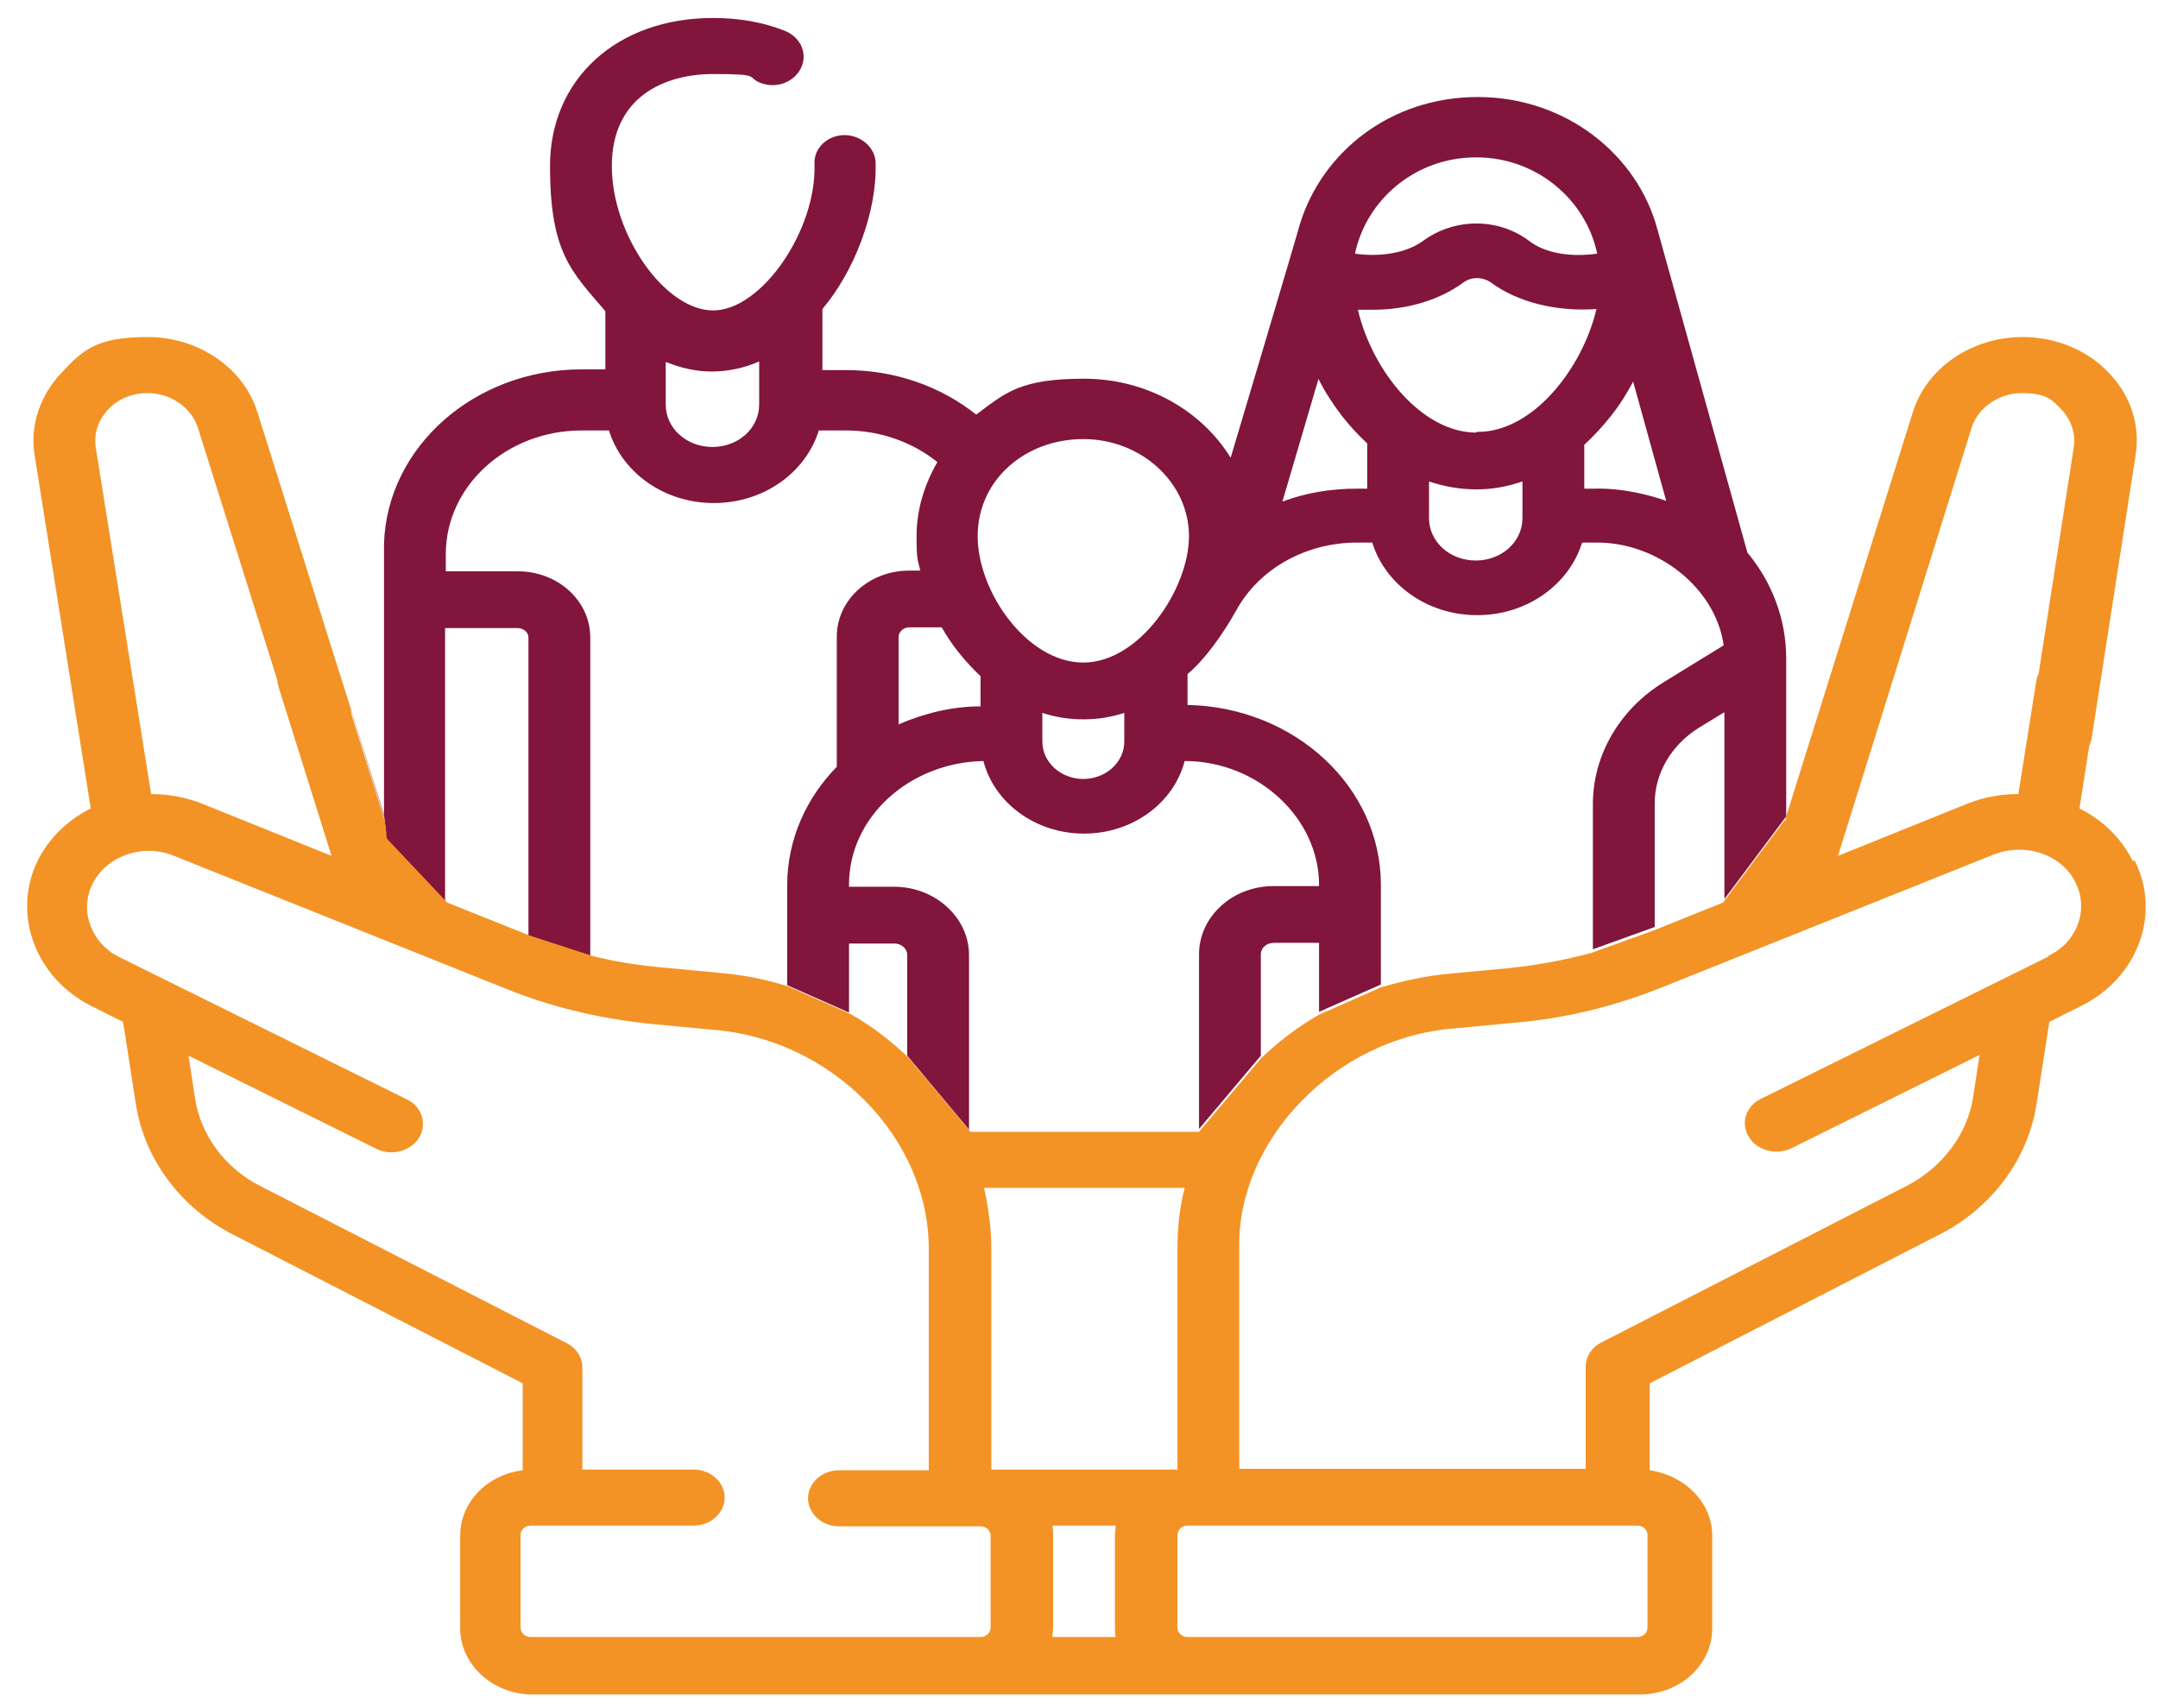 <?xml version="1.0" encoding="UTF-8"?>
<svg xmlns="http://www.w3.org/2000/svg" id="Ebene_1" version="1.1" viewBox="0 0 300 237.7" width="120" height="95">
  
  <defs>
    <style>
      .st0 {
        fill: #81153c;
      }

      .st1 {
        fill: #f39325;
      }
    </style>
  </defs>
  <g>
    <polygon class="st1" points="248.2 114.3 248.3 113.9 248.3 113.9 248.2 114.3"/>
    <path class="st0" d="M53.4,116.7l8.4,8.9v-38.2h10.1c.8,0,1.5.6,1.5,1.3v41.5l8.6,2.8v-44.3c0-5.1-4.5-9.2-10.1-9.2h-10v-2.4c0-9.5,8.5-17.2,18.9-17.2h3.8c1.8,5.8,7.6,10.1,14.6,10.1s12.8-4.3,14.6-10.1h3.8c4.7,0,9.2,1.6,12.7,4.4-1.8,3.1-2.9,6.6-2.9,10.3s.2,3.2.5,4.8h-1.5c-5.6,0-10.1,4.1-10.1,9.2v18.1c-4.3,4.4-6.9,10.2-6.9,16.5v13.9l8.6,3.8v-9.6h6.3c1,0,1.8.7,1.8,1.6v14l8.6,10.3v-24.3c0-5.2-4.7-9.5-10.4-9.5h-6.3v-.3h0c0-9.4,8.4-17,18.7-17.2,1.5,5.8,7.2,10.1,14,10.1s12.5-4.3,14-10.1c10.2,0,18.8,8,18.7,17.4h-6.3c-5.8,0-10.4,4.3-10.4,9.5v24.3l8.6-10.2v-14.1c0-.9.8-1.6,1.8-1.6h6.3v9.6l8.6-3.8v-13.9h0c0-13.6-12-24.7-26.9-25v-4.3c2.4-2,4.9-5.5,6.8-8.9,3.2-5.8,9.7-9.4,16.8-9.4h2.1c1.8,5.8,7.6,10.1,14.6,10.1s12.8-4.3,14.6-10.1h2.1c8.5,0,16.5,6.4,17.6,14.3l-8.3,5.1c-6.2,3.8-9.9,10.2-9.9,17v20.2l8.6-3.1v-17.2c0-4.2,2.3-8.1,6.1-10.5l3.6-2.2v26l8.6-11.5v-21.9c0-5.6-2-10.7-5.4-14.8l-12.5-44.9c-2.8-10.6-12.9-18.5-25-18.5s-21.7,7.6-24.8,17.8c0,.2-9.5,32.1-9.6,32.4-4-6.5-11.6-11-20.4-11s-10.9,1.9-15,5c-5-4-11.4-6.2-18.1-6.2h-3.3v-8.5c4.4-5.2,7.6-13.4,7.4-20.3,0-2.1-2-3.9-4.3-3.9s0,0,0,0c-2.4,0-4.3,1.8-4.2,4,.3,9.3-7.4,20.4-14.1,20.4s-14.1-10.5-14.1-20.1,7.3-12.8,14.1-12.8,4.6.4,6.5,1.2c2.2.9,4.7,0,5.7-2s0-4.3-2.2-5.2c-3-1.2-6.4-1.8-10-1.8-13.4,0-22.7,8.5-22.7,20.6s3,14.7,7.7,20.2v8.1h-3.3c-14.9,0-27.1,10.8-27.5,24.3v37.9l-6.5-21,6.5,20.8.3,2.5-.2.8h0ZM211.7,72.1c0,3.3-2.9,5.9-6.5,5.9s-6.5-2.6-6.5-5.9v-5.1h0c2.1.7,4.3,1.1,6.6,1.1s4.3-.4,6.4-1.1v5.1ZM205.3,60.2c-7.6,0-14.5-8.6-16.5-17.1h2.1c4.7,0,9.2-1.3,12.6-3.8,1.1-.8,2.6-.8,3.8,0,3.8,2.8,9.2,4.1,14.7,3.7-2,8.4-8.9,17.1-16.5,17.1h-.2ZM227.1,53.1l4.6,16.6c-2.2-.8-6.1-1.8-9.9-1.7h-1.5v-6.1c1.3-1.2,2.5-2.5,3.7-4s2.2-3.1,3.1-4.8h0ZM205.3,21.9c8.3,0,15.2,5.8,16.8,13.4-3.6.5-7.2,0-9.5-1.8-4.3-3.2-10.3-3.2-14.7,0-2.3,1.7-5.9,2.3-9.5,1.8,1.6-7.6,8.5-13.4,16.8-13.4h0ZM183.3,52.7c.9,1.8,2,3.5,3.3,5.2,1.1,1.4,2.3,2.7,3.5,3.8v6.3h-1.5c-3.6,0-7.1.6-10.3,1.8l5-17h0ZM156.3,103.2c0,2.9-2.6,5.2-5.7,5.2s-5.7-2.3-5.7-5.2v-4c1.8.6,3.7.9,5.7.9s3.9-.3,5.7-.9v4ZM150.6,61.1c8.1,0,14.7,6.1,14.7,13.5s-6.9,17.6-14.7,17.6-14.7-9.8-14.7-17.6,6.6-13.5,14.7-13.5ZM136.3,94.1v4.2c-4.1,0-7.9,1-11.4,2.5v-12.2c0-.7.7-1.3,1.5-1.3h4.5c1.4,2.5,3.3,4.8,5.4,6.8h0ZM92.6,50.4c2,.8,4.1,1.3,6.3,1.3s4.6-.5,6.6-1.4v6c0,3.3-2.9,5.9-6.5,5.9s-6.5-2.6-6.5-5.9v-5.9h0Z"/>
  </g>
  <path class="st1" d="M296.6,119.8c-1.6-3.2-4.2-5.7-7.4-7.3l2.6-16.7c.3-2.1-1.3-4.1-3.7-4.4-2.4-.3-4.5,1.2-4.9,3.3l-2.5,15.8c-2.4,0-4.7.4-7,1.3l-18.1,7.3,18.6-59.6c.9-2.8,3.8-4.8,7-4.8s4.1.8,5.5,2.3,2,3.4,1.7,5.3l-6.1,39.3c-.3,2.1,1.3,4.1,3.7,4.4,2.4.3,4.6-1.2,4.9-3.3l6.1-39.3c.7-4.2-.7-8.4-3.7-11.5-3-3.2-7.4-5-12-5-7.1,0-13.4,4.3-15.3,10.5l-17.7,56.5h0v.4c-.1,0-.1-.2-.1-.2l-8.6,11.5-9.7,3.9-8.6,3.1c-3.7,1-7.5,1.7-11.3,2.1l-8.5.8c-3.3.3-6.4,1-9.5,1.9l-8.6,3.8c-3,1.7-5.7,3.8-8.1,6.1l-8.6,10.2h-31.8l-8.6-10.3c-2.4-2.3-5.1-4.4-8.1-6.1l-8.6-3.8c-3-1-6.2-1.6-9.4-1.9l-8.5-.8c-3.2-.3-6.4-.8-9.5-1.6l-8.6-2.8-11.5-4.6-8.4-8.9-.3-2.5-6.5-20.8c-.7-2.1-3-3.3-5.3-2.7-2.3.6-3.6,2.8-3,4.8l7.4,23.6-18.1-7.3c-2.3-.9-4.7-1.3-7-1.3l-7.7-48.2c-.3-1.9.3-3.8,1.7-5.3s3.4-2.3,5.5-2.3c3.2,0,6.1,2,7,4.8l12.9,41c.7,2.1,3,3.3,5.3,2.7,2.3-.6,3.6-2.8,3-4.8l-12.9-41c-1.9-6.2-8.2-10.5-15.3-10.5s-9,1.8-12,5-4.4,7.4-3.7,11.5l7.8,49.1c-3.2,1.6-5.8,4.1-7.4,7.3-3.6,7.4-.3,16.3,7.5,20.2l4.4,2.2,1.8,11.6c1.2,7.5,6.2,14.3,13.5,18l40.3,20.7v12.1c-4.9.6-8.7,4.4-8.7,9.1v12.9c0,5,4.5,9.2,10.1,9.2h154c5.6,0,10.1-4.1,10.1-9.2v-12.9c0-4.6-3.8-8.4-8.7-9.1v-12.1l40.3-20.7c7.3-3.7,12.3-10.5,13.5-18l1.8-11.6,4.4-2.2c7.9-3.9,11.2-12.8,7.5-20.2h-.3ZM164.7,165.3c-.7,2.7-1,5.5-1,8.4h0v30.8h-25.9v-30.8c0-2.8-.4-5.6-1-8.4h28-.1ZM137.7,226.5c0,.7-.6,1.3-1.4,1.3h-62.6c-.8,0-1.4-.6-1.4-1.3v-12.9c0-.7.6-1.3,1.4-1.3h22.7c2.4,0,4.3-1.8,4.3-3.9s-1.9-3.9-4.3-3.9h-15.5v-14.2c0-1.4-.8-2.7-2.2-3.4l-42.5-21.8c-5-2.5-8.4-7.1-9.2-12.3l-.9-5.9,26.2,13c2.1,1,4.7.3,5.9-1.6,1.1-1.9.4-4.3-1.7-5.3l-40-19.8c-3.9-1.9-5.6-6.4-3.8-10.1,1.9-4,7.1-5.8,11.4-4l46.2,18.5c6.4,2.6,13.3,4.2,20.3,4.9l8.5.8c16.5,1.3,30,15,30,30.5v30.8h-12.5c-2.4,0-4.3,1.8-4.3,3.9s1.9,3.9,4.3,3.9h19.7c.8,0,1.4.6,1.4,1.3v12.9h0ZM155.1,227.8h-8.8c0-.4.1-.9.1-1.3v-12.9c0-.4,0-.9-.1-1.3h8.8c0,.4-.1.9-.1,1.3v12.9c0,.4,0,.9.1,1.3ZM229.1,213.6v12.9c0,.7-.6,1.3-1.4,1.3h-62.6c-.8,0-1.4-.6-1.4-1.3v-12.9c0-.7.6-1.3,1.4-1.3h62.6c.8,0,1.4.6,1.4,1.3ZM284.9,133.1l-40,19.8c-2.1,1-2.9,3.4-1.7,5.3,1.1,1.9,3.8,2.6,5.9,1.6l26.2-13-.9,5.9c-.8,5.1-4.2,9.7-9.2,12.3l-42.5,21.8c-1.4.7-2.2,2-2.2,3.4v14.2h-48.2v-30.8c-.3-14.7,13.1-29.2,30-30.5l8.5-.8c7-.6,13.8-2.3,20.3-4.9l46.2-18.5c4.4-1.7,9.5,0,11.4,4,1.8,3.7.2,8.2-3.8,10.1h0Z"/>
</svg>

